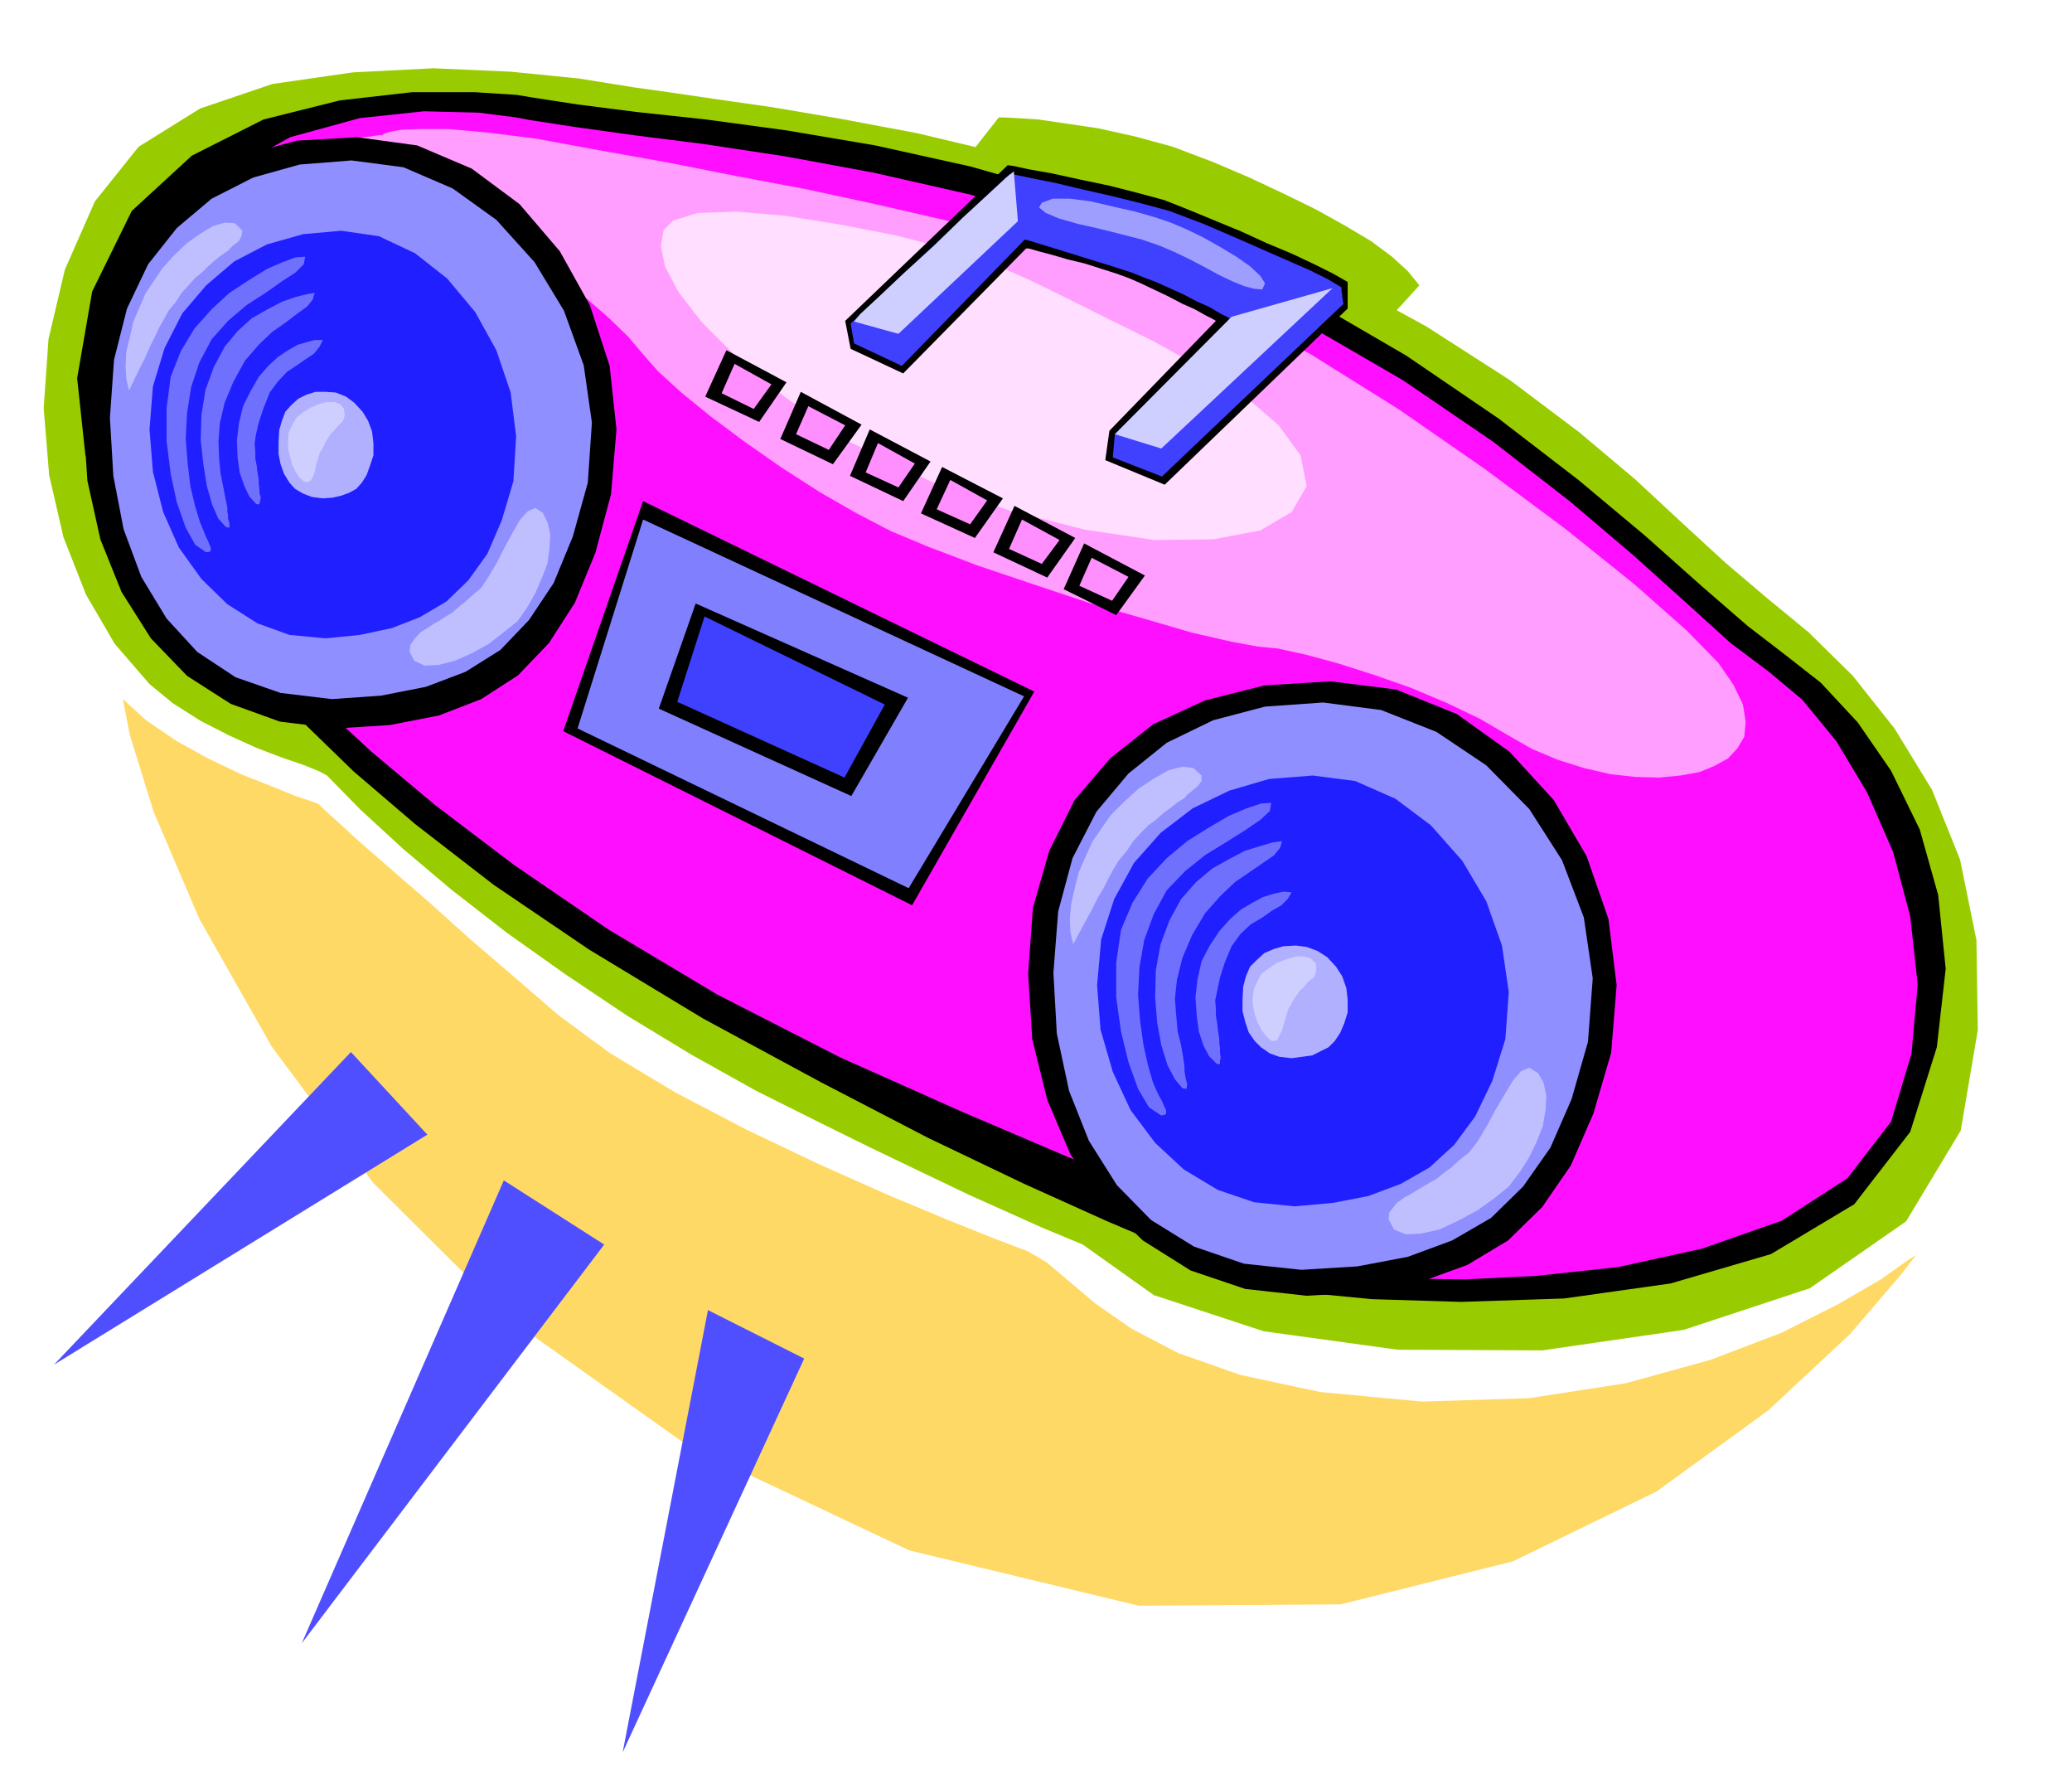 <svg xmlns="http://www.w3.org/2000/svg" fill-rule="evenodd" height="423.446" preserveAspectRatio="none" stroke-linecap="round" viewBox="0 0 3035 2621" width="490.455"><style>.brush1{fill:#9c0}.pen1{stroke:none}.brush2{fill:#000}.brush7{fill:#8f8fff}.brush8{fill:#1f1fff}.brush9{fill:#b0b0ff}.brush10{fill:#bfbfff}.brush11{fill:#cfcfff}.brush12{fill:#7070ff}.brush13{fill:#4040ff}.brush15{fill:#ff8fff}</style><path class="pen1 brush1" d="m1390 265 73-93h7l20 1 31 2 41 6 47 7 54 12 55 15 58 22 54 23 51 24 47 23 43 24 37 22 31 23 23 21 17 21-20 22-20 22-21 20-17 18-16 15-9 13-3 8 7 5-590-276z"/><path class="pen1 brush1" d="m929 128-81-13-100-10-113-5-118 6-118 17-106 36-90 56-64 80-44 100-24 102-7 101 8 98 21 91 33 84 42 72 51 59 34 28 41 26 41 21 42 19 37 14 32 11 22 9 11 6 49 50 62 57 71 60 81 63 86 61 91 61 94 57 95 53 86 43 81 40 75 36 69 33 58 26 49 22 36 15 24 10 104 74 161 53 196 27 212 1 207-30 185-61 141-98 80-133 25-147-2-132-24-118-41-102-55-90-61-77-65-64-62-51-60-51-62-57-70-65-82-69-101-76-123-79-152-83-184-85-148-48-136-37-126-30-112-21-100-17-84-12-68-10-50-7z"/><path class="pen1 brush2" d="m781 143-24-4-62-4h-91l-106 12-112 28-105 53-88 81-58 118-22 127 12 112 35 93 51 77 54 59 51 43 37 26 15 9 8 10 27 32 47 49 68 66 90 77 115 89 140 95 167 101 172 93 158 82 140 67 122 55 99 42 77 30 52 19 25 9 41 5 94 9 130 4 151-5 156-22 147-43 122-73 82-106 39-124 13-115-11-108-27-96-42-86-49-71-54-58-51-40-56-43-68-59-82-73-98-82-117-90-135-92-158-92-180-87-153-56-147-42-140-31-130-22-118-16-102-11-86-11-65-10z"/><path class="pen1" style="fill:#ff0fff" d="m777 176-21-4-55-7-80-2-94 10-102 28-99 55-87 88-65 129-30 136 10 113 37 88 55 69 60 48 57 33 42 18 17 6 14 14 41 41 67 62 93 78 116 88 139 95 159 95 180 92 177 79 157 67 134 55 113 44 89 32 68 23 44 15 23 7 34 2 76 1 103-5 121-13 123-27 117-41 96-62 64-83 30-100 9-101-11-100-25-94-38-87-45-75-50-61-49-41-56-42-64-58-79-71-93-79-112-87-132-90-155-90-178-85-153-55-148-42-141-32-130-24-119-18-103-13-86-12-65-10z"/><path class="pen1 brush2" d="m942 734-117 337 511 255 179-313-573-279z"/><path class="pen1" style="fill:#ff9eff" d="M560 198h-5l-13 2-19 2-21 5-23 5-20 6-16 8-9 9 1 7 18 8 27 6 37 6 39 6 41 9 37 10 31 13 28 17 37 24 40 28 43 32 40 31 37 32 30 29 22 26 22 25 34 31 43 35 51 38 53 37 56 36 54 31 50 26 55 23 71 27 80 27 84 28 80 23 72 21 57 13 38 7 30 3 41 9 48 13 53 17 54 19 52 22 48 23 41 24 35 20 38 16 38 12 39 9 36 4 35 1 31-3 28-5 22-9 20-11 14-15 10-17 2-22-4-25-14-29-22-32-47-48-77-68-101-81-117-87-127-88-128-80-123-66-110-45-102-33-102-28-101-25-100-23-102-22-101-19-101-20-101-18-92-17-72-9-56-5h-40l-29 1-17 3-9 3-2 2z"/><path class="pen1" style="fill:#ffdeff" d="m986 323 36-11 57-2 71 6 81 13 82 16 78 20 67 23 52 23 49 24 62 31 69 34 70 39 62 40 51 44 32 44 9 45-22 38-46 27-69 13-86 1-101-15-111-28-118-44-121-59-91-64-70-58-51-51-34-44-20-38-6-30 4-23 14-14z"/><path class="pen1 brush2" d="m1246 511-8-41 238-228 8 1 23 5 34 6 41 9 43 9 43 11 37 10 28 11 22 9 29 12 34 14 37 17 36 15 34 16 28 14 21 12v39l-268 258-87-36 6-43 156-161-5-3-10-5-16-9-18-8-21-11-21-10-19-9-16-7-19-7-22-7-25-8-25-6-24-7-19-5-14-4h-4l-180 183-77-36z"/><path class="pen1" style="fill:#8080ff" d="m942 761-96 306 485 234 169-281-558-259z"/><path class="pen1 brush2" d="m523 201 88 12 80 34 70 52 59 69 44 79 29 89 10 93-8 95-23 86-30 73-38 59-45 47-54 35-62 24-72 14-79 5-82-10-72-26-64-41-53-55-43-68-31-77-19-86-6-92 6-92 22-81 34-71 47-59 57-48 69-34 78-21 88-5z"/><path class="pen1 brush7" d="m515 235 76 10 72 31 64 46 56 62 43 71 29 80 12 84-6 88-22 79-28 68-36 54-42 44-51 32-58 22-66 13-72 5-75-9-66-23-56-37-45-49-37-61-26-70-15-78-5-85 6-85 19-75 31-65 42-53 51-43 61-31 68-19 76-6z"/><path class="pen1 brush8" d="m500 338 55 8 53 25 47 37 41 49 31 56 21 62 8 64-4 66-17 57-21 49-28 39-32 31-39 23-41 16-47 10-50 5-53-5-47-17-44-28-38-37-33-46-23-52-15-59-5-62 5-63 17-56 26-51 35-41 41-35 48-25 53-15 56-5z"/><path class="pen1 brush9" d="m478 574 14 1 15 6 12 9 12 13 8 13 6 16 2 17v18l-5 15-5 14-7 11-8 9-11 6-11 4-13 3-14 1-16-2-13-5-12-7-8-9-8-13-5-14-3-15v-17l1-18 4-14 5-13 9-10 10-9 12-6 13-4h16z"/><path class="pen1 brush10" d="m705 861-12 10-11 10-10 8-9 8-10 6-9 6-9 5-9 6-10 6-9 10-6 9-1 10 7 13 15 7 20-1 24-6 25-11 25-14 22-17 20-16 14-20 12-21 10-23 8-21 3-23 1-19-4-18-7-14-11-7-11 5-11 12-11 19-12 22-11 22-12 20-11 17zM257 443l9-14 11-12 9-10 11-9 9-9 9-8 9-7 9-6 8-8 9-7 4-8 1-7-11-11-14-1-18 5-18 11-20 14-19 18-17 19-13 19-12 18-9 21-9 21-5 23-5 20-1 21 1 19 4 17 13-27 10-20 8-18 7-14 6-13 7-12 7-13 10-12z"/><path class="pen1 brush11" d="m474 654 3-7 4-6 3-5 4-4 7-8 7-7 2-5 1-4-1-6v-3l-6-7-8-3h-12l-11 3-12 5-11 7-10 8-6 11-5 10-1 12v12l3 13 3 11 5 10 6 9 7 6h5l4-2 3-5 3-8 2-10 3-10 3-9 5-8z"/><path class="pen1 brush12" d="m386 598-7 21-4 17-2 14 1 12v10l2 10 1 9 2 12v6l1 7v6l2 7-1 5-1 4-2 1-3-1-10-11-7-15-7-20-3-22-1-25 3-25 6-25 11-22 12-21 14-16 14-13 15-10 14-8 14-4 11-3h12l-5 10-8 10-12 8-13 9-15 10-13 14-12 16-9 23z"/><path class="pen1 brush12" d="m342 559-13 31-7 30-2 27 1 25 2 21 4 20 3 16 3 14v6l1 6v5l2 6v7l-5-1-11-12-9-20-8-28-5-31-4-36 1-37 6-37 12-33 16-30 19-23 21-19 23-13 21-11 20-7 16-4 12-2-3 10-8 10-14 10-17 13-20 14-20 19-20 23-17 31z"/><path class="pen1 brush12" d="m292 531-12 36-6 38-2 38 3 37 4 33 7 29 7 23 7 17 2 5 3 6 2 5 2 5-1 5-6 1-16-11-14-25-13-37-9-42-6-48v-48l6-46 15-38 20-33 25-28 26-24 29-19 26-16 23-10 19-7 14-1-2 11-12 12-20 13-24 17-28 18-27 23-24 27-18 34z"/><path class="pen1 brush2" d="m1949 998 96 12 89 36 77 55 65 71 48 82 32 92 12 97-8 99-26 89-33 76-42 61-50 49-60 36-69 25-79 15-87 5-90-10-80-27-70-44-58-56-48-70-34-80-22-89-6-96 7-96 24-84 37-74 52-61 63-50 76-35 87-22 97-6z"/><path class="pen1 brush7" d="m1938 1029 85 11 81 32 73 49 63 64 48 75 32 84 13 89-7 93-24 84-31 71-40 57-47 46-57 33-65 24-74 14-82 5-84-9-73-25-63-39-50-51-41-65-29-73-18-84-5-89 7-90 21-78 35-68 47-56 56-45 68-33 76-20 85-6z"/><path class="pen1 brush8" d="m1923 1136 62 8 59 26 52 39 46 52 35 59 23 65 10 68-5 69-19 61-25 52-31 42-36 33-42 24-48 18-52 10-56 5-59-6-53-18-50-30-42-39-36-48-26-56-18-62-5-65 6-67 19-59 29-53 39-44 47-36 54-26 58-17 64-5z"/><path class="pen1 brush9" d="m1898 1385 16 2 16 6 14 9 13 14 9 14 6 17 2 17v19l-5 16-6 14-8 12-9 9-12 6-12 6-15 2-15 2-18-2-14-5-13-9-9-9-9-13-5-15-4-16v-17l1-19 4-15 6-14 10-10 11-10 14-6 14-4 18-1z"/><path class="pen1 brush10" d="m2152 1688-14 11-12 11-11 8-11 9-11 6-10 6-10 6-10 6-6 3-5 4-6 4-4 5-7 9-1 10 8 15 17 7 22-1 27-6 28-13 28-15 25-18 21-17 16-21 14-22 11-23 9-23 4-24 1-20-4-19-8-14-13-8-12 5-12 14-12 20-13 22-13 24-13 22-13 17zm-502-441 10-15 11-12 11-11 12-9 10-9 11-8 10-8 10-6 4-5 5-4 5-4 5-4 6-8v-8l-12-11-16-2-20 5-21 12-23 15-21 19-20 20-14 20-13 19-10 22-10 23-6 24-5 22-2 22 1 20 4 17 15-28 12-22 9-18 9-15 7-14 7-13 8-13 11-13z"/><path class="pen1 brush11" d="m1892 1470 4-8 4-5 4-6 5-4 7-9 8-6 3-6 1-5v-6l-1-4-7-7-10-3h-12l-13 4-14 5-12 8-11 8-6 11-5 11-2 12v12l3 14 4 11 6 12 6 8 7 7 5 1 5-2 3-6 4-8 3-11 3-10 3-10 5-8z"/><path class="pen1 brush12" d="m1794 1410-7 22-4 19-3 14 1 13v10l2 11 1 10 2 13v6l1 7v7l1 7-1 5v4l-2 1-3-1-11-11-8-15-7-21-3-23-2-27 3-26 6-27 12-23 14-21 16-18 16-14 17-10 15-8 16-5 14-3 12 1-6 10-9 9-14 8-14 10-17 10-15 14-13 18-10 24z"/><path class="pen1 brush12" d="m1746 1370-14 33-8 32-3 28 2 26 2 22 5 20 3 17 2 15v6l1 6 1 6 2 7-1 7-6-1-11-13-11-21-9-29-6-33-3-38 1-39 7-38 13-35 17-31 22-25 24-20 25-14 23-12 23-7 17-5 14-2-3 10-9 11-16 11-19 13-22 15-22 21-22 25-19 32z"/><path class="pen1 brush12" d="m1690 1339-14 38-7 40-2 40 3 39 5 35 7 31 7 24 8 18 3 5 3 6 2 5 3 6v6l-3 1-4 1-18-12-16-27-14-39-11-45-7-50v-51l7-48 17-40 22-35 28-30 30-25 32-20 29-17 26-11 21-7 15-1-2 12-14 13-22 15-27 17-31 19-30 24-27 28-19 35z"/><path class="pen1 brush13" d="m1251 503-5-29 233-219 8 1 24 5 35 7 42 10 44 10 44 11 37 10 29 11 21 8 28 12 30 13 34 15 32 14 32 14 26 13 20 12v5l1 5v4l1 4v3l1 3-266 253-72-28 3-34 169-169-5-3-10-5-15-9-18-8-21-11-20-9-20-9-16-6-20-8-25-8-29-9-29-9-29-9-23-7-16-5-5-1-180 185-70-33z"/><path class="pen1 brush11" d="m1251 471 65 18 175-165-6-73-11 9-26 24-38 35-42 41-44 40-37 35-27 25-9 11zm382 165 68 21 251-235-148 42-171 172z"/><path class="pen1" style="fill:#9e9eff" d="m1717 327-8-3-18-6-28-8-31-7-34-8-31-4h-25l-16 6-4 7 10 8 19 8 28 8 31 7 32 8 31 8 26 9 21 9 23 11 21 11 22 12 19 9 17 7 15 4 12 1 4-9-7-11-15-14-20-14-25-15-25-14-25-12-19-8z"/><path class="pen1 brush2" d="m1019 884-54 154 282 128 83-144-311-138z"/><path class="pen1 brush13" d="m1032 903-40 125 245 111 59-107-264-129z"/><path class="pen1 brush2" d="m1173 574 89 48-42 58-77-37 30-69z"/><path class="pen1 brush15" d="m1184 595 54 28-24 36-48-23 18-41z"/><path class="pen1 brush2" d="m1274 629 89 47-40 58-78-37 29-68z"/><path class="pen1 brush15" d="m1286 649 54 30-24 35-48-22 18-43z"/><path class="pen1 brush2" d="m1380 684 89 46-41 58-79-36 31-68z"/><path class="pen1 brush15" d="m1392 703 54 30-25 35-49-22 20-43z"/><path class="pen1 brush2" d="m1486 741 89 47-41 58-79-37 31-68z"/><path class="pen1 brush15" d="m1497 761 55 30-26 35-48-22 19-43z"/><path class="pen1 brush2" d="m1588 796 89 47-42 58-77-38 30-67z"/><path class="pen1 brush15" d="m1599 817 54 28-24 35-48-22 18-41z"/><path class="pen1 brush2" d="m1064 513 88 47-40 58-79-37 31-68z"/><path class="pen1 brush15" d="m1076 533 54 30-26 36-47-23 19-43z"/><path class="pen1" style="fill:#ffd966" d="m180 1024 10 52 35 113 67 157 106 187 149 200 202 201 259 184 324 153 336 81 296-2 252-63 210-102 164-119 120-112 72-84 25-32-14 9-38 27-62 36-83 42-105 40-123 34-142 22-157 5-149-14-117-25-91-32-69-36-53-37-39-33-32-27-27-16-45-17-70-28-91-38-101-45-107-51-103-54-95-57-76-56-66-57-64-55-59-53-53-46-46-40-34-31-22-20-7-7-10-4-24-8-37-15-43-17-48-23-47-26-44-30-34-31z"/><path class="pen1" d="m79 1999 435-458 112 121-547 337zm363 408 296-678 147 94-443 584zm470 160 125-648 141 71-266 577z" style="fill:#4f4fff"/></svg>
